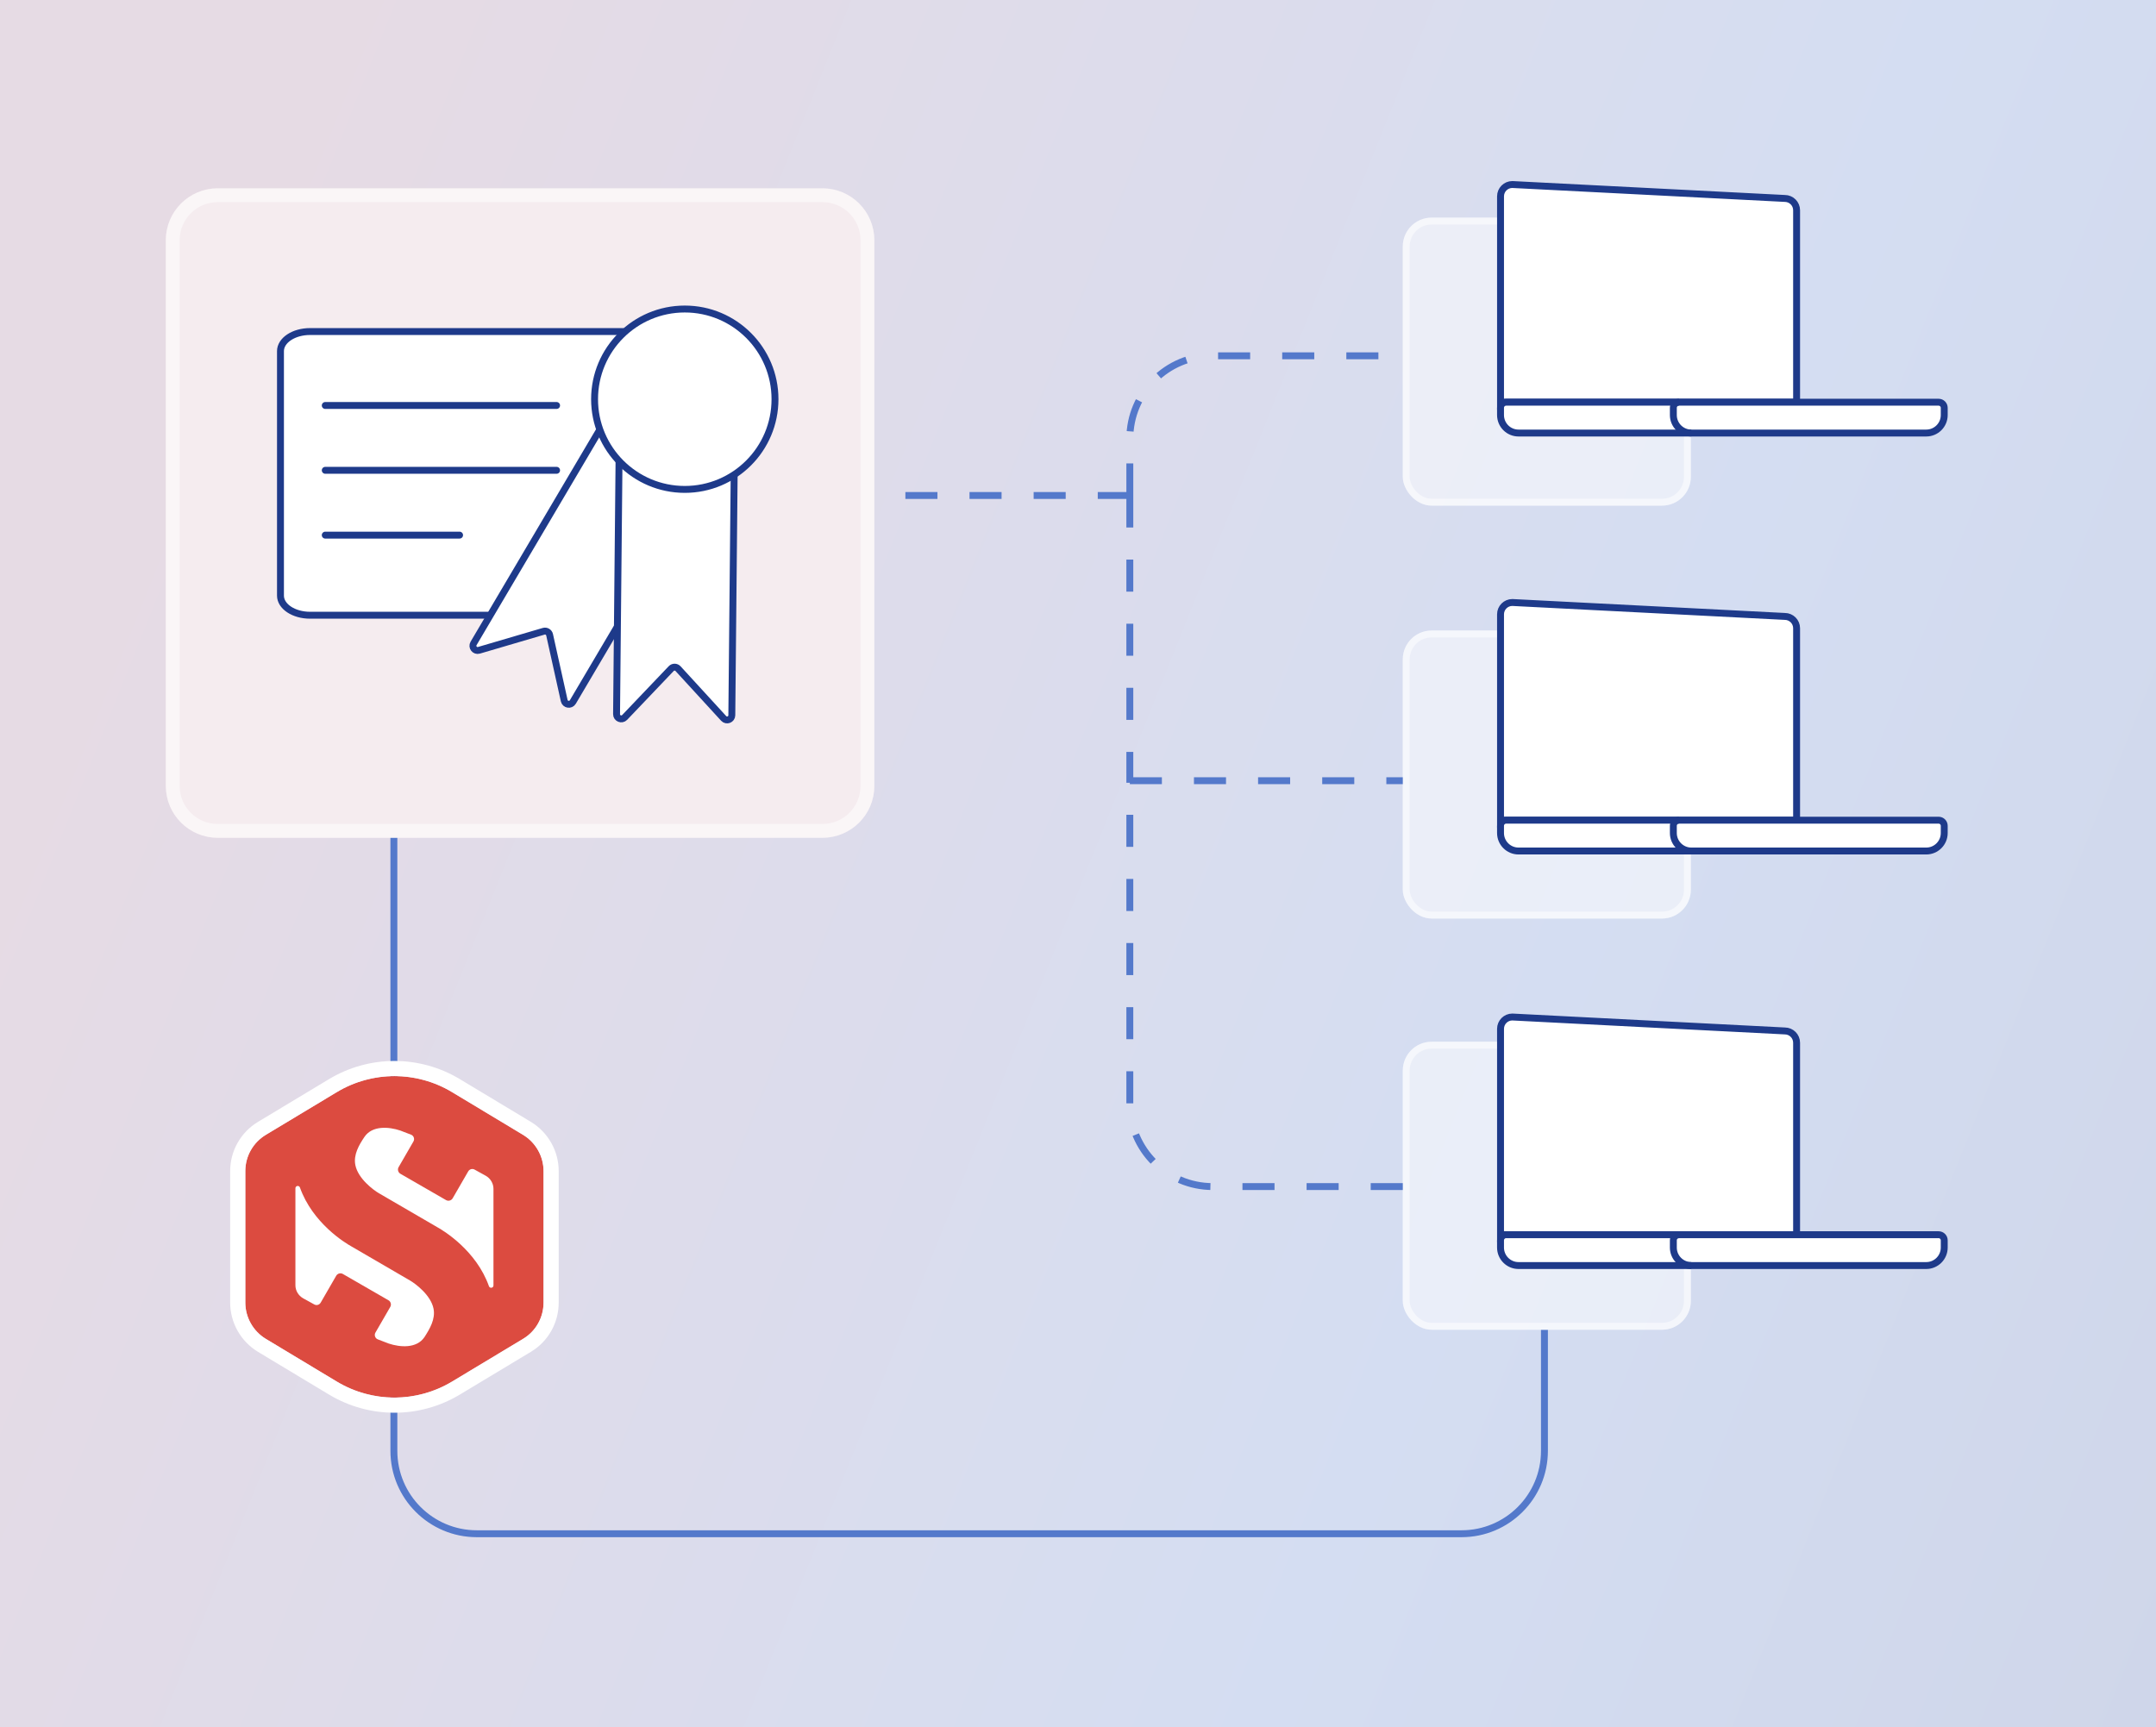 <?xml version="1.0" encoding="utf-8"?>
<svg xmlns="http://www.w3.org/2000/svg" width="624" height="500" viewBox="0 0 624 500" fill="none">
<g clip-path="url(#clip0_6474_98823)">
<rect width="624" height="500" fill="white"/>
<g opacity="0.25" clip-path="url(#clip1_6474_98823)">
<rect width="1000" height="562.5" transform="translate(895 531.5) rotate(-180)" fill="white"/>
<rect x="895" y="-30.75" width="562.5" height="1000" transform="rotate(90 895 -30.75)" fill="url(#paint0_linear_6474_98823)"/>
</g>
<rect x="406" y="63" width="83.375" height="83.375" rx="8.35" fill="white" fill-opacity="0.5"/>
<rect x="407" y="64" width="81.375" height="81.375" rx="7.35" stroke="white" stroke-opacity="0.51" stroke-width="2"/>
<g filter="url(#filter0_d_6474_98823)">
<path d="M519.98 55.449V111.021H434.291V51.416C434.291 49.53 435.822 48 437.708 48L516.564 52.032C518.45 52.032 519.98 53.563 519.98 55.449Z" fill="white"/>
<path d="M434.291 113.232V111.021M434.291 111.021V51.416C434.291 49.53 435.822 48 437.708 48L516.564 52.032C518.45 52.032 519.98 53.563 519.98 55.449V111.021H434.291Z" stroke="#1E3A8A" stroke-width="2" stroke-miterlimit="10"/>
<path d="M561.082 111.021H435.917C435.02 111.021 434.288 111.748 434.288 112.649V114.742C434.288 117.613 436.621 119.946 439.492 119.946L557.507 119.946C560.378 119.946 562.711 117.613 562.711 114.742V112.649C562.711 111.752 561.983 111.021 561.082 111.021Z" fill="white" stroke="#1E3A8A" stroke-width="2" stroke-miterlimit="10"/>
<path d="M485.936 111.021C485.039 111.021 484.308 111.748 484.308 112.649V114.742C484.308 117.613 486.641 119.946 489.512 119.946" stroke="#1E3A8A" stroke-width="2" stroke-miterlimit="10"/>
</g>
<rect x="406" y="182.53" width="83.375" height="83.375" rx="8.35" fill="white" fill-opacity="0.5"/>
<rect x="407" y="183.53" width="81.375" height="81.375" rx="7.35" stroke="white" stroke-opacity="0.51" stroke-width="2"/>
<rect x="406" y="301.568" width="83.375" height="83.375" rx="8.35" fill="white" fill-opacity="0.5"/>
<rect x="407" y="302.568" width="81.375" height="81.375" rx="7.35" stroke="white" stroke-opacity="0.51" stroke-width="2"/>
<path d="M327 143.432H253.5M327 143.432V226M327 143.432V127C327 113.745 337.745 103 351 103H406M406 343.5H351C337.745 343.5 327 332.755 327 319.5V226M327 226H406" stroke="#5479CB" stroke-width="2" stroke-dasharray="9.28 9.28"/>
<path d="M114 212L114 420C114 433.255 124.745 444 138 444L423 444C436.255 444 447 433.255 447 420L447 385" stroke="#5479CB" stroke-width="2"/>
<g filter="url(#filter1_d_6474_98823)">
<path d="M519.98 176.449V232.021H434.291V172.416C434.291 170.53 435.822 169 437.708 169L516.564 173.033C518.45 173.033 519.98 174.563 519.98 176.449Z" fill="white"/>
<path d="M434.291 234.232V232.021M434.291 232.021V172.416C434.291 170.53 435.822 169 437.708 169L516.564 173.033C518.45 173.033 519.98 174.563 519.98 176.449V232.021H434.291Z" stroke="#1E3A8A" stroke-width="2" stroke-miterlimit="10"/>
<path d="M561.082 232.021H435.917C435.02 232.021 434.288 232.748 434.288 233.649V235.742C434.288 238.613 436.621 240.946 439.492 240.946L557.507 240.946C560.378 240.946 562.711 238.613 562.711 235.742V233.649C562.711 232.752 561.983 232.021 561.082 232.021Z" fill="white" stroke="#1E3A8A" stroke-width="2" stroke-miterlimit="10"/>
<path d="M485.936 232.021C485.039 232.021 484.308 232.748 484.308 233.649V235.742C484.308 238.613 486.641 240.946 489.512 240.946" stroke="#1E3A8A" stroke-width="2" stroke-miterlimit="10"/>
</g>
<g filter="url(#filter2_d_6474_98823)">
<path d="M519.98 296.449V352.021H434.291V292.416C434.291 290.53 435.822 289 437.708 289L516.564 293.033C518.45 293.033 519.98 294.563 519.98 296.449Z" fill="white"/>
<path d="M434.291 354.232V352.021M434.291 352.021V292.416C434.291 290.53 435.822 289 437.708 289L516.564 293.033C518.45 293.033 519.98 294.563 519.98 296.449V352.021H434.291Z" stroke="#1E3A8A" stroke-width="2" stroke-miterlimit="10"/>
<path d="M561.082 352.021H435.917C435.02 352.021 434.288 352.748 434.288 353.649V355.742C434.288 358.613 436.621 360.946 439.492 360.946L557.507 360.946C560.378 360.946 562.711 358.613 562.711 355.742V353.649C562.711 352.752 561.983 352.021 561.082 352.021Z" fill="white" stroke="#1E3A8A" stroke-width="2" stroke-miterlimit="10"/>
<path d="M485.936 352.021C485.039 352.021 484.308 352.748 484.308 353.649V355.742C484.308 358.613 486.641 360.946 489.512 360.946" stroke="#1E3A8A" stroke-width="2" stroke-miterlimit="10"/>
</g>
<g filter="url(#filter3_d_6474_98823)">
<path d="M48 221V63C48 54.716 54.716 48 63 48H238.049C246.333 48 253.049 54.716 253.049 63V221C253.049 229.284 246.333 236 238.049 236H63C54.716 236 48 229.284 48 221Z" fill="#F5ECEF"/>
<path d="M50 221V63C50 55.82 55.82 50 63 50H238.049C245.229 50 251.049 55.82 251.049 63V221C251.049 228.18 245.229 234 238.049 234H63C55.82 234 50 228.18 50 221Z" stroke="white" stroke-opacity="0.5" stroke-width="4"/>
</g>
<g filter="url(#filter4_d_6474_98823)">
<path d="M196.581 90.539H89.738C85.009 90.539 81.176 93.079 81.176 96.211V166.994C81.176 170.127 85.009 172.666 89.738 172.666H196.581C201.31 172.666 205.143 170.127 205.143 166.994V96.211C205.143 93.079 201.31 90.539 196.581 90.539Z" fill="white" stroke="#1E3A8A" stroke-width="2" stroke-miterlimit="10"/>
<path d="M161.09 111.943L94.137 111.943" stroke="#1E3A8A" stroke-width="2" stroke-miterlimit="10" stroke-linecap="round"/>
<path d="M133.013 149.476L94.137 149.476" stroke="#1E3A8A" stroke-width="2" stroke-miterlimit="10" stroke-linecap="round"/>
<path d="M161.09 130.712L94.137 130.712" stroke="#1E3A8A" stroke-width="2" stroke-miterlimit="10" stroke-linecap="round"/>
<path d="M175.25 116.147C175.632 115.501 176.465 115.286 177.112 115.668L203.498 131.246C204.144 131.628 204.359 132.461 203.977 133.108L165.793 197.781C165.166 198.843 163.563 198.588 163.296 197.384L159.066 178.321C158.895 177.553 158.11 177.09 157.355 177.311L138.62 182.816C137.437 183.163 136.44 181.882 137.067 180.82L175.25 116.147Z" fill="white" stroke="#1E3A8A" stroke-width="2"/>
<path d="M179.178 126.2C179.185 125.449 179.8 124.847 180.551 124.854L211.191 125.152C211.941 125.16 212.544 125.774 212.537 126.525L211.805 201.625C211.793 202.859 210.277 203.44 209.444 202.531L196.249 188.137C195.717 187.557 194.806 187.548 194.263 188.117L180.79 202.252C179.939 203.144 178.435 202.534 178.447 201.301L179.178 126.2Z" fill="white" stroke="#1E3A8A" stroke-width="2"/>
<circle cx="198.193" cy="110.131" r="26.111" fill="white" stroke="#1E3A8A" stroke-width="2"/>
</g>
<g filter="url(#filter5_d_6474_98823)">
<path d="M71 332.504V370.558C71 374.845 73.264 378.843 76.925 381.059L97.493 393.438C107.753 399.604 120.566 399.604 130.826 393.438L151.394 381.059C155.103 378.843 157.319 374.845 157.319 370.558V332.504C157.319 328.217 155.055 324.219 151.394 322.004L130.826 309.624C120.566 303.459 107.753 303.459 97.493 309.624L76.925 322.004C73.264 324.219 71 328.169 71 332.504Z" fill="#DC4B40"/>
<path d="M75.79 382.934L75.794 382.937L96.363 395.316L96.364 395.317C107.319 401.9 121 401.9 131.955 395.317L131.956 395.316L152.518 382.94C152.519 382.939 152.521 382.938 152.523 382.938C156.904 380.318 159.51 375.599 159.51 370.558V332.504C159.51 327.448 156.843 322.74 152.529 320.129L152.524 320.126L131.956 307.746L131.955 307.746C121 301.162 107.319 301.162 96.364 307.746L96.363 307.746L75.794 320.126L75.79 320.129C71.48 322.737 68.808 327.395 68.808 332.504V370.558C68.808 375.615 71.475 380.322 75.79 382.934Z" stroke="white" stroke-width="4.384"/>
<path d="M102.841 330.723C103.612 334.673 108.091 337.997 109.681 338.912L126.733 348.835C128.37 349.75 137.86 355.482 141.52 365.839C141.617 366.079 141.858 366.272 142.147 366.272C142.532 366.272 142.821 365.983 142.821 365.598V337.612C142.821 336.07 141.954 334.625 140.605 333.854L137.378 332.072C136.704 331.687 135.885 331.928 135.499 332.602L131.02 340.357C130.634 341.032 129.767 341.272 129.093 340.887L115.895 333.276C115.22 332.891 114.979 332.024 115.365 331.35L119.652 323.932C120.085 323.209 119.748 322.246 118.977 321.957C117.629 321.427 115.991 320.801 115.846 320.753C112.523 319.645 107.754 319.259 105.49 322.583C103.901 324.943 102.263 327.737 102.841 330.723Z" fill="white"/>
<path d="M125.48 372.341C124.709 368.392 120.23 365.068 118.64 364.153L101.588 354.23C99.951 353.315 90.461 347.583 86.801 337.226C86.704 336.985 86.463 336.793 86.174 336.793C85.789 336.793 85.5 337.082 85.5 337.467V365.55C85.5 367.091 86.367 368.536 87.716 369.307L90.943 371.089C91.618 371.474 92.436 371.234 92.822 370.559L97.301 362.804C97.687 362.13 98.554 361.889 99.228 362.274L112.426 369.885C113.101 370.27 113.342 371.137 112.956 371.812L108.669 379.23C108.236 379.952 108.573 380.915 109.344 381.204C110.692 381.734 112.33 382.361 112.475 382.409C115.798 383.517 120.567 383.902 122.831 380.578C124.42 378.122 126.058 375.328 125.48 372.341Z" fill="white"/>
</g>
</g>
<defs>
<filter id="filter0_d_6474_98823" x="380.41" y="16.323" width="236.181" height="146.126" filterUnits="userSpaceOnUse" color-interpolation-filters="sRGB">
<feFlood flood-opacity="0" result="BackgroundImageFix"/>
<feColorMatrix in="SourceAlpha" type="matrix" values="0 0 0 0 0 0 0 0 0 0 0 0 0 0 0 0 0 0 127 0" result="hardAlpha"/>
<feOffset dy="5.414"/>
<feGaussianBlur stdDeviation="18.045"/>
<feComposite in2="hardAlpha" operator="out"/>
<feColorMatrix type="matrix" values="0 0 0 0 0.027 0 0 0 0 0.102 0 0 0 0 0.263 0 0 0 0.12 0"/>
<feBlend mode="normal" in2="BackgroundImageFix" result="effect1_dropShadow_6474_98823"/>
<feBlend mode="normal" in="SourceGraphic" in2="effect1_dropShadow_6474_98823" result="shape"/>
</filter>
<filter id="filter1_d_6474_98823" x="380.41" y="137.323" width="236.181" height="146.126" filterUnits="userSpaceOnUse" color-interpolation-filters="sRGB">
<feFlood flood-opacity="0" result="BackgroundImageFix"/>
<feColorMatrix in="SourceAlpha" type="matrix" values="0 0 0 0 0 0 0 0 0 0 0 0 0 0 0 0 0 0 127 0" result="hardAlpha"/>
<feOffset dy="5.414"/>
<feGaussianBlur stdDeviation="18.045"/>
<feComposite in2="hardAlpha" operator="out"/>
<feColorMatrix type="matrix" values="0 0 0 0 0.027 0 0 0 0 0.102 0 0 0 0 0.263 0 0 0 0.12 0"/>
<feBlend mode="normal" in2="BackgroundImageFix" result="effect1_dropShadow_6474_98823"/>
<feBlend mode="normal" in="SourceGraphic" in2="effect1_dropShadow_6474_98823" result="shape"/>
</filter>
<filter id="filter2_d_6474_98823" x="380.41" y="257.323" width="236.181" height="146.126" filterUnits="userSpaceOnUse" color-interpolation-filters="sRGB">
<feFlood flood-opacity="0" result="BackgroundImageFix"/>
<feColorMatrix in="SourceAlpha" type="matrix" values="0 0 0 0 0 0 0 0 0 0 0 0 0 0 0 0 0 0 127 0" result="hardAlpha"/>
<feOffset dy="5.414"/>
<feGaussianBlur stdDeviation="18.045"/>
<feComposite in2="hardAlpha" operator="out"/>
<feColorMatrix type="matrix" values="0 0 0 0 0.027 0 0 0 0 0.102 0 0 0 0 0.263 0 0 0 0.12 0"/>
<feBlend mode="normal" in2="BackgroundImageFix" result="effect1_dropShadow_6474_98823"/>
<feBlend mode="normal" in="SourceGraphic" in2="effect1_dropShadow_6474_98823" result="shape"/>
</filter>
<filter id="filter3_d_6474_98823" x="4.505" y="11.029" width="292.041" height="274.99" filterUnits="userSpaceOnUse" color-interpolation-filters="sRGB">
<feFlood flood-opacity="0" result="BackgroundImageFix"/>
<feColorMatrix in="SourceAlpha" type="matrix" values="0 0 0 0 0 0 0 0 0 0 0 0 0 0 0 0 0 0 127 0" result="hardAlpha"/>
<feOffset dy="6.524"/>
<feGaussianBlur stdDeviation="21.748"/>
<feComposite in2="hardAlpha" operator="out"/>
<feColorMatrix type="matrix" values="0 0 0 0 0.027 0 0 0 0 0.102 0 0 0 0 0.263 0 0 0 0.12 0"/>
<feBlend mode="normal" in2="BackgroundImageFix" result="effect1_dropShadow_6474_98823"/>
<feBlend mode="normal" in="SourceGraphic" in2="effect1_dropShadow_6474_98823" result="shape"/>
</filter>
<filter id="filter4_d_6474_98823" x="43.93" y="52.211" width="217.621" height="193.449" filterUnits="userSpaceOnUse" color-interpolation-filters="sRGB">
<feFlood flood-opacity="0" result="BackgroundImageFix"/>
<feColorMatrix in="SourceAlpha" type="matrix" values="0 0 0 0 0 0 0 0 0 0 0 0 0 0 0 0 0 0 127 0" result="hardAlpha"/>
<feOffset dy="5.437"/>
<feGaussianBlur stdDeviation="18.123"/>
<feComposite in2="hardAlpha" operator="out"/>
<feColorMatrix type="matrix" values="0 0 0 0 0.027 0 0 0 0 0.102 0 0 0 0 0.263 0 0 0 0.12 0"/>
<feBlend mode="normal" in2="BackgroundImageFix" result="effect1_dropShadow_6474_98823"/>
<feBlend mode="normal" in="SourceGraphic" in2="effect1_dropShadow_6474_98823" result="shape"/>
</filter>
<filter id="filter5_d_6474_98823" x="23.122" y="263.645" width="182.076" height="188.82" filterUnits="userSpaceOnUse" color-interpolation-filters="sRGB">
<feFlood flood-opacity="0" result="BackgroundImageFix"/>
<feColorMatrix in="SourceAlpha" type="matrix" values="0 0 0 0 0 0 0 0 0 0 0 0 0 0 0 0 0 0 127 0" result="hardAlpha"/>
<feOffset dy="6.524"/>
<feGaussianBlur stdDeviation="21.748"/>
<feComposite in2="hardAlpha" operator="out"/>
<feColorMatrix type="matrix" values="0 0 0 0 0.027 0 0 0 0 0.102 0 0 0 0 0.263 0 0 0 0.12 0"/>
<feBlend mode="normal" in2="BackgroundImageFix" result="effect1_dropShadow_6474_98823"/>
<feBlend mode="normal" in="SourceGraphic" in2="effect1_dropShadow_6474_98823" result="shape"/>
</filter>
<linearGradient id="paint0_linear_6474_98823" x1="1560.93" y1="-193.793" x2="1067.66" y2="1038.37" gradientUnits="userSpaceOnUse">
<stop offset="0.1" stop-color="#26357D"/>
<stop offset="0.524" stop-color="#5479CB"/>
<stop offset="0.849" stop-color="#9C6E94"/>
</linearGradient>
<clipPath id="clip0_6474_98823">
<rect width="624" height="500" fill="white"/>
</clipPath>
<clipPath id="clip1_6474_98823">
<rect width="1000" height="562.5" fill="white" transform="translate(895 531.5) rotate(-180)"/>
</clipPath>
</defs>
</svg>